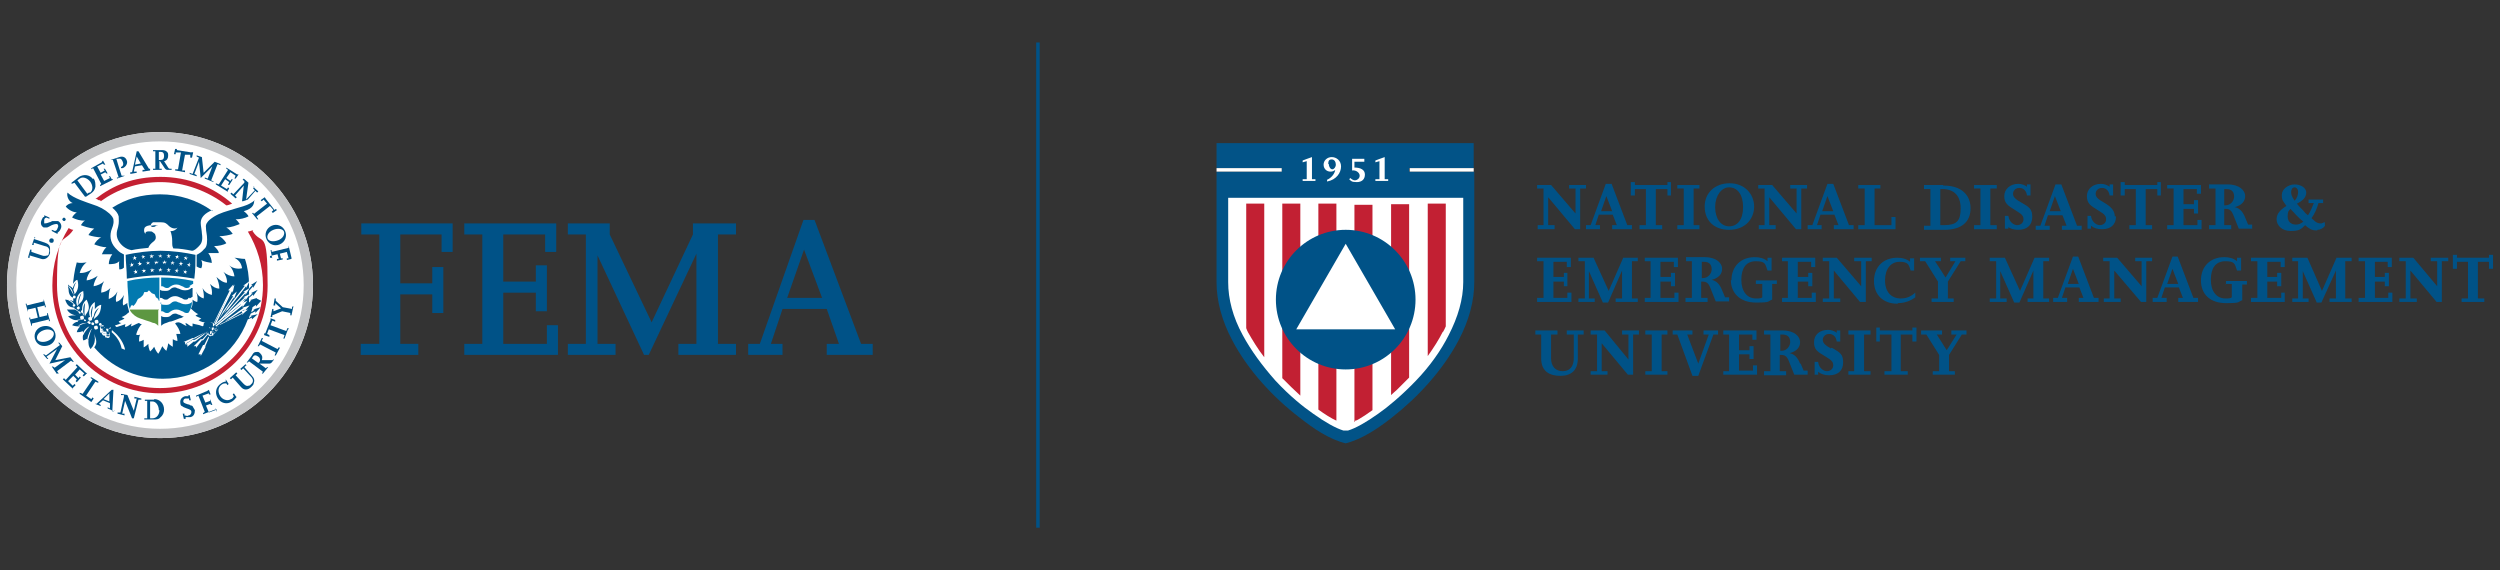 <?xml version="1.0" encoding="UTF-8"?>
<svg id="Layer_2" data-name="Layer 2" xmlns="http://www.w3.org/2000/svg" version="1.1" viewBox="0 0 429.7 98">
  <rect x="0" y="0" width="429.7" height="98" fill="#333333" stroke="none"/>
  <defs>
    <style>
      .cls-1 {
        fill: #c42032;
      }

      .cls-1, .cls-2, .cls-3, .cls-4, .cls-5, .cls-6, .cls-7, .cls-8 {
        stroke-width: 0px;
      }

      .cls-2 {
        fill: #c1c2c4;
      }

      .cls-3 {
        fill: #c22033;
      }

      .cls-4 {
        fill: #005287;
      }

      .cls-5 {
        fill: #025387;
      }

      .cls-6 {
        fill: #5d9741;
      }

      .cls-7 {
        fill: #fff;
      }

      .cls-8 {
        fill: #0279af;
      }
    </style>
  </defs>
  <g id="Logos_-_White_BG" data-name="Logos - White BG">
    <g id="Horizontal_Logo_-_White_Background" data-name="Horizontal Logo - White Background">
      <g id="FEMA_Logo" data-name="FEMA Logo">
        <g>
          <path class="cls-4" d="M62.1,59.1h3.1v-18.8h-3.1v-1.9h15.7v4.9h-1.9v-3h-7.1v8.4h5.5v-2.8h1.9v7.9h-1.9v-3.2h-5.5v8.5h3.1v1.9h-9.9v-1.9h.1Z"/>
          <path class="cls-4" d="M79.8,59.1h3.1v-18.8h-3.1v-1.9h15.8v4.9h-1.9v-3h-7.2v8.1h5.6v-2.8h1.9v7.9h-1.9v-3.2h-5.6v8.8h7.5v-3.2h1.9v5.1h-16.1s0-1.9,0-1.9Z"/>
          <path class="cls-4" d="M97.6,59.1h3.1v-18.8h-3.1v-1.9h7.2v1.9l7.2,15.1,7.1-15.1v-1.9h7.4v1.9h-3.1v18.8h3.1v1.9h-9.9v-1.9h3.1v-15.5h0l-8.2,17.4h-.8l-8-17.1h0v15.2h3.1v1.9h-8.2v-1.9h0Z"/>
          <path class="cls-4" d="M141.3,51.2h-6l2.9-8.3h0l3.1,8.3h0ZM128.6,61h5.9v-1.9h-2l2-6h7.6l2.1,6h-2.1v1.9h7.9v-1.9h-2l-8-21.3h-1.9l-7.5,21.3h-2v1.9Z"/>
        </g>
        <g>
          <path class="cls-7" d="M27.5,22.7c-14.5,0-26.3,11.8-26.3,26.3s11.8,26.3,26.3,26.3,26.3-11.8,26.3-26.3-11.8-26.3-26.3-26.3Z"/>
          <g>
            <path class="cls-1" d="M43.5,39.6c-.3,0-.6.2-.9.2,1.6,2.7,2.6,5.8,2.6,9.2,0,9.8-7.9,17.7-17.7,17.7s-17.7-7.9-17.7-17.7,1-6.8,2.8-9.5c-.3,0-.6-.2-.8-.3-1.8,2.9-2.8,6.2-2.8,9.9,0,10.2,8.3,18.5,18.5,18.5s18.5-8.3,18.5-18.5-.9-6.7-2.6-9.4h.1Z"/>
            <path class="cls-1" d="M17.3,34.6c2.9-2.1,6.4-3.3,10.3-3.3s8.2,1.5,11.3,4c.3,0,.7-.2,1-.3-3.3-2.9-7.6-4.6-12.3-4.6s-8.1,1.4-11.2,3.8c.2,0,.3,0,.5.2.2,0,.3,0,.5.2h0Z"/>
          </g>
          <path class="cls-2" d="M27.5,22.7c-14.5,0-26.3,11.8-26.3,26.3s11.8,26.3,26.3,26.3,26.3-11.8,26.3-26.3-11.8-26.3-26.3-26.3ZM27.5,73.7c-13.6,0-24.7-11-24.7-24.7s11-24.7,24.7-24.7,24.7,11,24.7,24.7-11,24.7-24.7,24.7Z"/>
          <g>
            <path class="cls-4" d="M21.2,43.7c-.4-.2-.7-.4-1-.7-1.1-1-1.4-2.1-1.1-3.3.2-.7.5-1.1.4-1.9,0-.4-.4-.8-.7-1.1-.8-.7-1.7-1.2-3-1.6-.8-.3-3.2-1-4.2-2-.2.7.3,1.6.9,1.8-.5,0-1,.3-1.2.6.4.5,1.2,1,1.9,1-.3.2-.7.6-.8.9.6.3,1.5.6,2.2.5-.3.2-.5.5-.7.8.5.2,1.4.5,2.3.6-.3.2-.8.7-1,1.1.5.2,1.6.4,2.2.4-.5.2-1,.8-1.2,1.2.5.2,1.4.5,2.1.5-.4.3-.6.8-.8,1.2.6,0,1.2,0,1.8,0-.4.5-.6,1.2-.6,1.7.6,0,1.3,0,1.8-.5-.1.4,0,1,0,1.4.2,0,.5,0,.8-.3v-2.3h0Z"/>
            <path class="cls-4" d="M43.8,34.4c-1.1,1-2.7,1.2-4.5,1.8-1.3.4-2.2.7-3.3,1.6-.3.3-.7.7-.6,1.3,0,.8.2,1.1.2,2.1s-.2,1.4-.6,1.7c-.3.4-.8.7-1.2.9v2c.3.2.6.3.8.3.2-.4.2-1,0-1.4.5.3,1.3.4,1.8.5,0-.5-.2-1.2-.6-1.7h1.8c0-.4-.4-.8-.8-1.2.7,0,1.7-.2,2.1-.5-.3-.5-.8-1-1.2-1.2.7,0,1.8-.2,2.3-.4-.2-.3-.7-.9-1.1-1.1.9,0,1.8-.4,2.3-.6-.2-.3-.4-.6-.7-.8.8,0,1.6-.2,2.2-.5,0-.2-.5-.7-.8-.9,1.8-.5,1.8-1.4,1.8-2.1v.2Z"/>
            <path class="cls-4" d="M36.4,36.2c-2.5-1.8-5.6-2.8-8.9-2.8s-5.8.8-8.2,2.3c.6.5,1,1,1.1,1.5,0,.5.1,1-.1,1.8-.3.9-.4,1.7.2,2.6.6.9,1.5,1.3,2.1,1.4h0c.9-.2,1.9-.3,2.9-.4h0c.1-.4.5-.8.9-1.1.5-.4.4-.8.3-1.1,0-.2-.3-.4-.6-.6-.2,0-1.2-.2-1.1.4-.2-.2-.3-.5-.2-.9.1-.5,1-.6,1.2-.6-.2,0,0-.3.3-.5.4,0,.9,0,1.3,0,.8,0,1,.2,1.4.6.5.5,1.2.6,1.5.3-.2.4-.8.7-1.2.6.2.6.3,1.1.3,1.8s0,.8.2,1.2c1.1,0,2.2.2,3.2.4h0c.4,0,.8-.4,1.2-.8.4-.4.7-.9.5-2.2,0-.4-.2-1.3-.2-1.8,0-1,.8-1.7,2-2.2h0v.2Z"/>
            <path class="cls-4" d="M26.1,39q.2,0,.3,0h0s.3,0,.4-.2c.2,0,.4,0,.4,0-.7-.2-.8,0-1.3,0l.2.2Z"/>
          </g>
          <g>
            <g>
              <path class="cls-8" d="M27.1,51.3l-.3-.2-.2-.5-.5-.2-.5-.5-.3.3h-.5c0,0-.2.5-.2.5l-.4.4-.5.3-.3.6-.2.3-.3.3-.2-.2-.2.2-.2.5c-.1-.3-.2-.6-.2-1.2,0-1-.2-2.3-.2-3.6,1.7-.4,3.8-.6,5.5-.6v4s-.2,0-.2-.3h0Z"/>
              <path class="cls-6" d="M27.3,53.2h-5c0,.2.2.3.2.4.4.5.9.9,1.5,1.1.9.3,1.4.5,1.8.6l.5.2c.4,0,.7.3.9.5v-2.7h.1Z"/>
              <path class="cls-4" d="M32.6,51.3c0,0,.3-.2.5-.3v-1.5s0,0-.2,0c-.2.2-.5.4-1.1.4s-.8-.2-1.1-.3c-.2,0-.4-.2-.6-.2s-.5,0-.8.3-.6.3-.9.3-.7,0-.9-.2v1.4h.2c.2,0,.4.3.7.3s.4,0,.6-.2c.3-.2.6-.4,1.1-.4s.7.2,1,.3c.2,0,.4.3.7.3s.5,0,.6-.3h.2Z"/>
              <path class="cls-4" d="M28.6,54.5c-.4,0-.7,0-.9-.2v1.7c.2-.2.5-.4.9-.5l.5-.2c.4,0,1-.3,1.8-.6.3,0,.5-.2.7-.3-.3,0-.5-.2-.8-.3-.2,0-.4-.2-.6-.2s-.5,0-.8.3-.6.3-.9.3h0Z"/>
              <path class="cls-8" d="M32.6,49.1c.2,0,.4-.3.6-.3v-.5c-1.7-.4-3.8-.6-5.5-.6v1.5h.2c.2,0,.4.3.7.3s.4,0,.6-.2c.3-.2.6-.4,1.1-.4s.7.2,1,.3c.2,0,.4.3.7.3s.5,0,.7-.3h-.1Z"/>
              <path class="cls-8" d="M27.7,52v1.5h.2c.2,0,.4.3.7.3s.4,0,.6-.2c.3-.2.6-.4,1.1-.4s.7.2,1,.3c.2,0,.4.3.7.3s.4,0,.5-.2c.3-.5.5-1.1.5-1.7h0c-.2.2-.5.4-1.1.4s-.8-.2-1.1-.3c-.2,0-.4-.2-.6-.2s-.5,0-.8.3-.6.3-.9.3-.7,0-.9-.2h0v-.2Z"/>
            </g>
            <g>
              <path class="cls-4" d="M21.8,47.9c0-1.5-.2-2.9-.2-4.1,1.8-.4,4.1-.7,6-.7s4.2.3,6,.7c0,1.2,0,2.6-.2,4.1-1.7-.3-3.9-.6-5.8-.6s-4.1.3-5.8.6h0Z"/>
              <polygon class="cls-7" points="22.9 44.7 23 44.4 22.7 44.3 23 44.3 23.1 43.9 23.2 44.2 23.5 44.2 23.3 44.4 23.4 44.7 23.1 44.5 22.9 44.7"/>
              <polygon class="cls-7" points="24.9 44.5 24.6 44.3 24.4 44.5 24.5 44.2 24.2 44.1 24.5 44.1 24.5 43.8 24.7 44 25 44 24.7 44.2 24.9 44.5"/>
              <polygon class="cls-7" points="26.3 44.4 26.1 44.2 25.8 44.4 25.9 44.1 25.7 43.9 26 43.9 26 43.6 26.1 43.9 26.5 43.9 26.2 44.1 26.3 44.4"/>
              <polygon class="cls-7" points="27.8 44.3 27.5 44.1 27.3 44.3 27.4 44 27.1 43.9 27.5 43.9 27.5 43.6 27.6 43.9 27.9 43.9 27.7 44 27.8 44.3"/>
              <polygon class="cls-7" points="31.9 44.5 31.6 44.7 31.8 44.4 31.6 44.2 31.9 44.2 32 43.9 32 44.3 32.4 44.3 32.1 44.4 32.1 44.7 31.9 44.5"/>
              <polygon class="cls-7" points="30.3 44.2 30.1 44 30.4 44 30.5 43.8 30.6 44.1 30.9 44.1 30.6 44.2 30.7 44.5 30.5 44.3 30.2 44.5 30.3 44.2"/>
              <polygon class="cls-7" points="28.9 44.1 28.6 43.9 28.9 43.9 29 43.6 29.1 43.9 29.4 43.9 29.1 44.1 29.2 44.4 29 44.2 28.7 44.4 28.9 44.1"/>
              <polygon class="cls-7" points="23.1 47.1 23.2 46.8 22.9 46.7 23.2 46.6 23.3 46.3 23.4 46.6 23.7 46.5 23.5 46.7 23.6 47 23.4 46.9 23.1 47.1"/>
              <polygon class="cls-7" points="25 46.9 24.8 46.7 24.5 46.9 24.6 46.6 24.3 46.5 24.7 46.4 24.7 46.1 24.8 46.4 25.1 46.4 24.9 46.6 25 46.9"/>
              <polygon class="cls-7" points="26.4 46.8 26.2 46.6 25.9 46.8 26 46.5 25.8 46.3 26.1 46.3 26.1 46 26.2 46.3 26.6 46.3 26.3 46.5 26.4 46.8"/>
              <polygon class="cls-7" points="27.8 46.7 27.6 46.5 27.3 46.7 27.4 46.4 27.2 46.2 27.5 46.3 27.6 46 27.7 46.3 28 46.2 27.7 46.4 27.8 46.7"/>
              <polygon class="cls-7" points="31.8 46.9 31.5 47 31.7 46.8 31.5 46.5 31.8 46.6 31.9 46.3 31.9 46.6 32.2 46.7 32 46.8 32 47.1 31.8 46.9"/>
              <polygon class="cls-7" points="30.3 46.6 30 46.4 30.3 46.4 30.5 46.1 30.5 46.5 30.8 46.5 30.5 46.6 30.6 46.9 30.4 46.7 30.1 46.9 30.3 46.6"/>
              <polygon class="cls-7" points="28.9 46.5 28.6 46.3 28.9 46.3 29 46 29.1 46.3 29.4 46.3 29.1 46.5 29.2 46.8 29 46.6 28.7 46.8 28.9 46.5"/>
              <polygon class="cls-7" points="23.8 45.7 23.9 45.4 23.6 45.2 23.9 45.2 24 44.9 24.1 45.2 24.4 45.2 24.2 45.4 24.3 45.6 24.1 45.5 23.8 45.7"/>
              <polygon class="cls-7" points="22.4 45.9 22.5 45.6 22.2 45.5 22.5 45.5 22.6 45.1 22.7 45.4 23 45.3 22.8 45.6 22.9 45.8 22.7 45.7 22.4 45.9"/>
              <polygon class="cls-7" points="25.7 45.5 25.5 45.3 25.2 45.5 25.3 45.2 25 45.1 25.4 45.1 25.4 44.8 25.5 45.1 25.8 45 25.6 45.2 25.7 45.5"/>
              <polygon class="cls-7" points="27.1 45.4 26.9 45.2 26.6 45.5 26.7 45.2 26.5 45 26.8 45 26.8 44.7 26.9 45 27.3 45 27 45.2 27.1 45.4"/>
              <polygon class="cls-7" points="28.5 45.5 28.3 45.2 28 45.4 28.1 45.2 27.9 45 28.2 45 28.3 44.7 28.4 45 28.7 45 28.4 45.2 28.5 45.5"/>
              <polygon class="cls-7" points="32.5 45.7 32.2 45.8 32.4 45.6 32.1 45.4 32.4 45.4 32.6 45.1 32.6 45.5 32.9 45.5 32.6 45.6 32.7 45.9 32.5 45.7"/>
              <polygon class="cls-7" points="31 45.4 30.7 45.2 31 45.2 31.1 44.9 31.2 45.2 31.5 45.3 31.2 45.4 31.3 45.7 31.1 45.5 30.8 45.7 31 45.4"/>
              <polygon class="cls-7" points="29.5 45.2 29.3 45 29.6 45.1 29.7 44.8 29.8 45.1 30.1 45.1 29.8 45.2 29.9 45.6 29.7 45.3 29.4 45.5 29.5 45.2"/>
            </g>
          </g>
          <g>
            <g>
              <path class="cls-4" d="M47,39.5c.7-.3,1.6-.2,1.8.3s-.2,1.2-1,1.5-1.6.2-1.8-.3.2-1.2,1-1.5ZM48.1,42c.9-.4,1.3-1.4.9-2.3-.4-.9-1.4-1.3-2.3-.9-.9.4-1.3,1.4-.9,2.3s1.4,1.3,2.3.9Z"/>
              <path class="cls-4" d="M46.8,44.4l-.3-1.4h.2v.3l2.9-.7v-.4h0l.5,2.1h0v.2l-.8.2v-.3h.3l-.3-1.1-1.2.3.2.8h.3v.2l-1,.2v-.3h.3l-.2-.8-1.3.3v.3h0,.3Z"/>
            </g>
            <g>
              <path class="cls-4" d="M5.9,40.7v.4c0,0,1.8.6,1.8.6.6.2.9.5.9,1v.8c-.2.8-.9,1.2-1.5,1l-2-.6v.4h-.3l.4-1.4h.2v.4c0,0,1.8.6,1.8.6.5.2.8,0,1,0,.1,0,.2-.2.2-.4.2-.6,0-1.1-.7-1.2l-1.9-.6v.4h-.3l.4-1.2h.2l-.2-.2Z"/>
              <path class="cls-4" d="M9.2,41.5c0,.2-.3.3-.5.2-.2,0-.3-.3-.2-.5s.3-.3.5-.2c.2,0,.3.3.2.5Z"/>
              <path class="cls-4" d="M9.9,40v.2c-.1,0-1-.5-1-.5v-.2c.1,0,.5.2.5.2.3,0,.4-.2.5-.5.2-.3.1-.6-.1-.7-.2,0-.4,0-.9.2-.5.3-.6.3-.8.4-.2,0-.4,0-.6,0-.5-.3-.6-.8-.3-1.4s.2-.3.4-.4h0v-.3c0,0,.9.4.9.4v.2c-.1,0-.5-.2-.5-.2-.2,0-.4.2-.4.4,0,.2,0,.5,0,.6.2,0,.4,0,.9-.2.2,0,.4-.2.5-.2s.3,0,.5,0c.2,0,.4,0,.5,0,.5.3.7.9.4,1.4-.1.3-.3.4-.5.6h.2-.2Z"/>
              <path class="cls-4" d="M11.3,37.7c0,.2-.2.3-.3.3s-.3-.2-.3-.3.2-.3.3-.3.3.2.3.3Z"/>
            </g>
            <g>
              <path class="cls-4" d="M19.4,30.9l-2.2,1.1v-.2l.2-.2-1.4-2.7-.3.2v-.2l1.8-1h0c0-.1.2-.3.2-.3l.4.7h-.2c0,.1-.2-.2-.2-.2l-1,.5.6,1.1.7-.4-.2-.3h.2c0-.1.5.8.5.8h-.2c0,.1-.2-.2-.2-.2l-.8.4.6,1.1,1-.5-.2-.3h.2c0-.1.3.5.3.5h.2Z"/>
              <path class="cls-4" d="M21.5,30.2l-1.4.5v-.2h.3c0-.1-1-3-1-3h-.4c0,.1,0,0,0,0l1.5-.5c.6-.2,1.1,0,1.3.6.2.5-.2,1.1-.7,1.3h-.3v-.2h0c.3-.1.5-.4.3-.9s-.4-.6-.8-.5h-.3c0,.1.9,2.9.9,2.9h.4c0-.1,0,0,0,0h.2Z"/>
              <path class="cls-4" d="M23.2,28.3l.3-1.4.7,1.2-1,.2h0ZM25.8,29h-.2l-1.8-3h-.3l-.8,3.6h-.3v.3l1.1-.2v-.2h-.5l.2-.9,1.2-.2.5.8h-.4v.3l1.3-.2v-.2h0Z"/>
              <path class="cls-4" d="M27.3,26.1h.3c.4,0,.6.2.6.7s-.2.7-.6.7h-.3v-1.4ZM29.4,29h-.2s-.2,0-.3-.2l-.7-1.1c.5-.1.7-.5.7-.9s0-.5-.2-.7-.4-.3-.9-.3h-1.5v.2h.4v3h-.4v.2h1.5v-.2h-.4v-1.3h.1l.8,1.2q.2.3.5.3h.7v-.2h-.1Z"/>
              <path class="cls-4" d="M31.8,29.6l-1.7-.3v-.2h.5l.5-2.9h-.9c0-.1,0,.3,0,.3h-.3l.2-.9h.3v.2l2.5.4h0c0-.1.3,0,.3,0l-.2.9h-.3v-.5h-.9c0-.1-.5,2.7-.5,2.7h.5v.3h0Z"/>
              <path class="cls-4" d="M36.7,31.3l-1.5-.6v-.2l.5.2.8-2.1-2,2-.3-2.8-.8,2.1.4.2v.2l-1.2-.4v-.2l.5.2,1.1-2.8-.4-.2v-.2l.9.3.3,2.7,1.9-1.9,1,.4v.2l-.5-.2-1.1,2.8.4.2v.2h0Z"/>
              <path class="cls-4" d="M39.2,33l-2.1-1.3v-.2c0,0,.5.2.5.2l1.6-2.5-.3-.2v-.2c0,0,1.9,1.2,1.9,1.2h0c0-.1.2,0,.2,0l-.5.7h-.2c0-.1.2-.5.2-.5l-.9-.6-.7,1,.7.5.2-.3h.2c0,.1-.6,1-.6,1h-.2c0-.1.2-.5.2-.5l-.7-.5-.7,1.1,1,.6.2-.3.2.2-.4.6h.2Z"/>
              <path class="cls-4" d="M16,30.8c-.6-.8-1.6-.9-2.4-.4l-1.3,1v.2c.1,0,.5-.2.5-.2l1.8,2.4h.2l.9-.6c.4-.3.6-.6.7-1.1,0-.5,0-1-.3-1.4h-.1ZM15.3,33.1l-.3.2-1.7-2.3.4-.3c.5-.4,1.3-.1,1.8.5.5.7.5,1.5,0,1.9h-.2Z"/>
              <path class="cls-4" d="M43.7,32.2l-.2.2.3.3-1.5,1.6.4-2.9-.8-.7-.2.2.3.2v.3l-1.9,2-.3-.3-.2.2.9.8.2-.2-.3-.3,1.5-1.7-.3,2.7c.3,0,.7-.2,1-.3h0l1.3-1.5.3.3.2-.2-.9-.8h.2Z"/>
              <path class="cls-4" d="M47.2,36.1h0l-1.5-1.9h0l-.2-.3-.7.5.2.2.3-.3.6.7-2.3,1.8v-.2h-.3l.9,1.1h.2c0,0-.3-.5-.3-.5l2.3-1.8.6.7-.3.3.2.2.7-.5-.2-.2h0l-.2.2Z"/>
            </g>
            <g>
              <path class="cls-4" d="M31.9,72h-.3l-.2-.9h.3v.3c.3,0,.5.2.7,0,.3,0,.5-.3.5-.6s-.2-.4-.8-.6q-.6-.2-.8-.4c-.2,0-.3-.3-.3-.5-.1-.6.2-1,.8-1.2h.6v-.2h.2l.2.9h-.3v-.3c-.2,0-.4,0-.6,0-.3,0-.4.3-.4.5s.2.3.8.5c.3,0,.4.2.5.2s.3,0,.4.3c0,0,.2.3.3.5,0,.6-.2,1.1-.8,1.2h-.8v.2h0Z"/>
              <path class="cls-4" d="M37.2,70.3l-2.3.9v-.2l.3-.2-1.1-2.8-.4.2v-.2l1.9-.8h0c0,0,.3-.2.3-.2l.3.8h-.3v-.2c0,0-1.1.4-1.1.4l.5,1.2.8-.3v-.3c0,0,0,0,0,0l.4,1h-.3c0,0,0-.2,0-.2l-.8.3.5,1.2,1.1-.4v-.4c0,0,0,0,0,0l.2.7h0v-.4Z"/>
              <path class="cls-4" d="M40.7,68.2c-.3.4-.5.6-.8.8-.9.6-2,.3-2.5-.6s-.3-1.9.6-2.5c.3-.2.5-.3.8-.3v-.2c0,0,0-.2,0-.2l.5.8-.2.2-.2-.3c-.4,0-.5,0-.8.2-.6.4-.7,1.2-.3,1.9.4.7,1.3,1,1.9.6.2,0,.4-.3.5-.5l-.2-.3.2-.2.4.6h0Z"/>
              <path class="cls-4" d="M42.3,62.8l-.3.3,1.3,1.5c.4.4.5.8.3,1.3,0,.2-.2.4-.4.6-.6.6-1.3.6-1.8,0l-1.4-1.6-.3.3-.2-.2,1.1-1,.2.2-.3.3,1.3,1.4c.4.4.6.5.9.4,0,0,.3,0,.4-.2.5-.4.5-.9,0-1.4l-1.3-1.4-.3.3-.2-.2.9-.8.2.2h-.1Z"/>
              <path class="cls-4" d="M48.1,59.8l-.7,1.3h-.2c0,0,.2-.5.2-.5l-2.7-1.4-.2.3h-.2c0,0,.7-1.4.7-1.4h.2c0,0-.2.5-.2.5l2.7,1.4.2-.3s.2,0,.2.1Z"/>
              <path class="cls-4" d="M49.5,56.6l-.6,1.6h-.2l.2-.6-2.7-1-.3.8.4.2v.3l-.9-.3v-.3h.2l.9-2.3h0v-.3l.8.3v.3l-.5-.2-.3.8,2.7,1,.2-.5h.2v.2Z"/>
              <path class="cls-4" d="M50.4,52.8l-.3,1.4h-.2v-.4l-1.4-.3-1.7.7v.3h-.3l.3-1.4h.2v.4l1.3-.5-1-.9v.4h-.3l.2-1.2h.2v.4l1.2,1.1,1.6.3v-.4h.3,0Z"/>
              <path class="cls-4" d="M46.9,61.7v.2c-.2,0-.3,0-.5,0h-1.4c.2-.6,0-.9-.3-1.2s-.4-.2-.7-.2-.5.2-.7.6l-.9,1.2h.2c0,0,.2-.2.2-.2l2.4,1.8-.2.3h.2c0,0,.9-1.1.9-1.1h-.2c0,0-.2.2-.2.2l-1.1-.8h0c0,0,1.5,0,1.5,0,.3,0,.4,0,.6-.2l.4-.5h-.2ZM43.3,61.6l.2-.3c.2-.3.5-.3.9,0,.3.2.4.6.2.9l-.2.2-1.1-.8h0Z"/>
            </g>
            <g>
              <path class="cls-4" d="M5.4,56l-.4-1.4h.2v.3l1.3-.3-.4-1.7-1.3.3v.4h0l-.4-1.4h.2v.3l2.9-.7v-.4h0l.4,1.4h-.2v-.3l-1.3.3.4,1.7,1.3-.3v-.4h.1l.4,1.4h-.2v-.3l-2.9.7v.4c0,0,0,0,0,0h0Z"/>
              <path class="cls-4" d="M7.4,56.8c.7-.3,1.5-.2,1.8.3.2.5-.2,1.2-1,1.5-.7.3-1.6.2-1.8-.3-.2-.5.2-1.2,1-1.5h0ZM8.5,59.3c.9-.4,1.3-1.4.9-2.3s-1.4-1.2-2.4-.8c-.9.4-1.3,1.4-.9,2.3s1.4,1.2,2.4.8h0Z"/>
              <path class="cls-4" d="M9.8,64.3l-.9-1.3h.2c0,0,.3.2.3.2l1.8-1.3-2.7.6,1.3-2.5-1.8,1.3.3.4h-.2c0,0-.7-.8-.7-.8h.2c0,0,.3.2.3.2l2.4-1.8-.3-.4h.2c0,0,.5.6.5.6l-1.2,2.4,2.6-.5.6.8h-.2c0,0-.3-.2-.3-.2l-2.4,1.8.3.4h-.2c0,0-.1,0-.1,0Z"/>
              <path class="cls-4" d="M12.6,66.9l-1.8-1.7.2-.2.3.3,2-2.2-.3-.3.2-.2,1.6,1.5h0c0,0,.2,0,.2,0l-.6.6-.2-.2.3-.3-.8-.7-.8.9.6.6.2-.3.2.2-.7.8-.2-.2.2-.3-.6-.6-.9.9.8.8.3-.3.2.2-.5.5h0v.2Z"/>
              <path class="cls-4" d="M15.7,69.1l-2-1.4v-.2c.1,0,.5.2.5.2l1.7-2.5-.3-.2v-.2c.1,0,1.3.8,1.3.8v.2c-.1,0-.5-.2-.5-.2l-1.6,2.4.9.6.2-.3.2.2-.4.6h0Z"/>
              <path class="cls-4" d="M17.8,68.6l1-1v1.4l-1-.4ZM19.5,70.7h-.2l.2-3.7h-.3c0,0-2.6,2.4-2.6,2.4h-.3c0,0,0,0,0,0l1,.4v-.2l-.3-.2.7-.6,1.2.5v.9l-.4-.2v.2l1.1.5v-.2h.1l-.2.2Z"/>
              <path class="cls-4" d="M23.1,71.9h-.4l-1.2-3-.5,2.2h.4v.3l-1.2-.3v-.2h.5l.6-2.7v-.3h-.5v-.2l1.1.2,1.1,2.7.5-2.1h-.4v-.3l1.2.3v.2h-.5l-.8,3.2h0Z"/>
              <path class="cls-4" d="M26.5,68.7h-1.6v.2h.4v3h-.5v.2h1.6c.5,0,.9,0,1.2-.4.4-.3.6-.8.6-1.3,0-1-.7-1.8-1.7-1.8h0ZM27.4,70.5c0,.8-.5,1.4-1.2,1.4h-.4v-2.9h.4c.6,0,1.1.7,1.1,1.5h.1Z"/>
            </g>
          </g>
          <g>
            <g>
              <g>
                <g>
                  <path class="cls-4" d="M44.2,51.2l-1.3.4h.3c0,0-.4.4-.4.4,0-.3,0-.5,0-.8l.7-.6v.3l.8-1.1-1.2.6h.3l-.6.6v-1l.7-.8v.3l.7-1.2-1.1.7h.3l-.6.6v-.6c0-1.5-.2-3-.7-4.5-.7,0-1.4-.2-1.8-.2.9.5,1.2,1.1,1.3,1.8-.7.2-1.7,0-2.2-.5.5.5.8,1.2.9,1.9-.7,0-1.4-.3-1.9-.8.3.4.7,1.3.6,1.9-.6,0-1.3-.5-1.8-1,.3.7.5,1.3.5,2-.6,0-1.1-.3-1.6-.8.3.7.4,1.3.3,1.9-.7-.2-1.2-.5-1.6-1.2.2.6.3,1.4.2,1.8-.6-.2-1-.5-1.3-1.2.3.7.3,1.4.2,1.8-.2,0-.6-.2-.8-.4v.3c0,.4,0,.9-.3,1.2l.2.2c.3.3.8.7,1.1.8-.2,0-.3.2-.5.2.2.3.7.3,1,.6-.2,0-.3.2-.5.2.5.4,1,.4,1.2.4h.7c.3,0,.5,0,.7.2l2.8-5.7h-.3l.9-1-.3,1.3v-.3c0,0-3,5.7-3,5.7v.2h0l4.5-3.7h-.3l1.2-.6-.8,1.1v-.3l-4.5,3.6c0,0,.2,0,.3,0v.4c0,.2,0,.3-.2.3h-.2s0,.2,0,.3c-.2.2-.3.2-.4.2h0q0,0,0,.1t-.3.3c-.3,0-.5,0-.5,0-.2-.2,0-.5,0-.6v.3s0,.2.2.2c0,0,.2,0,.3,0v-.5s.2,0,.2.2h.3s0-.2.2-.2c0-.2,0-.3-.2-.4h.4c.2,0,.2-.3.2-.4s0,0-.2-.2h-.2s0,.2-.2.2c0,0,0,0,0,0,0,0,0-.4,0-.5,0,0-.3-.2-.5-.2h-.8c-.2,0-.3.2-.3.3,0,.2,0,.5-.4.3-.4-.2-.9-.2-1.5-.4,0,.2,0,.3,0,.5-.5,0-.7-.4-1.2-.6,0,.2,0,.3.2.5-.4,0-.8-.5-1.4-.6h0c-.2,0-.4,0-.6.2.4.5.8,1.1.9,1.8,0,0-.3,0-.7,0,.1.4.2.8.2,1.2,0,0-.3,0-.8-.3v1.3s-.4-.2-.8-.6c0,.4-.2.9-.3,1.3,0,0-.3-.2-.7-.8-.2.4-.4.9-.7,1.3,0,0-.4-.4-.7-1.2-.3.5-.7.8-.7.8-.2-.4-.3-.9-.3-1.3-.5.5-.8.6-.8.6v-1.3c-.5.3-.8.3-.8.3,0-.4,0-.9.2-1.2-.4.2-.7,0-.7,0,.2-.7.6-1.5,1-1.8h0c-.2,0-.3,0-.5-.2h0c-.6.2-1,.5-1.4.6.1-.2,0-.3.2-.5-.5.2-.6.5-1.2.6,0-.2,0-.4.1-.5-.5.2-1.2.4-1.5.5-.3,0-.3-.4-.5-.5s-.3,0-.4,0h-.7c-.2,0-.4,0-.5.2-.2,0,0,.5,0,.5h0c-.1,0-.2-.2-.2-.2h-.3s-.2,0-.2.2c0,0,0,.4.2.4h.4c-.1,0-.3.2-.3.3,0,0,0,0,.2.2h.3c0,0,.1,0,.2,0v.5h.3c.2,0,.2,0,.2-.1v-.3s.2.3,0,.6c0,0-.2.2-.5,0-.2,0-.3,0-.2-.3h0q0,0-.1,0c-.1,0-.3,0-.4-.2-.2-.2-.1-.3,0-.3h-.2c-.1,0-.2,0-.2-.3v-.4s.4-.2.6,0c0,0,0-.2.2-.3s.4-.2.8-.2h.7s.9-.2,1.4-.5c-.3,0-.3,0-.5-.2.3-.3.8-.3,1-.6-.2,0-.4-.2-.5-.2.5-.2.8-.4,1.1-.7,0,0,.1,0,.2-.2-.1-.4-.2-.8-.3-1.2v-.3c-.1,0-.3.2-.7.4-.2-.4,0-1.2.1-1.8-.3.6-.7,1-1.3,1.2-.2-.5,0-1.2.2-1.8-.4.7-.8,1-1.5,1.3,0-.5,0-1.3.3-1.9-.5.5-1,.7-1.6.8,0-.7.1-1.2.5-2-.4.5-1.2.8-1.8.9,0-.6.4-1.3.7-1.8-.6.4-1.2.7-1.9.8,0-.6.4-1.3.9-1.9-.6.4-1.5.7-2.1.6.2-.7.6-1.4,1.2-1.8-.3,0-1,.2-1.7,0-.4,1.4-.6,2.9-.7,4.4-.3-.3-.6-.3-.8-.6,0,.3,0,.5.1.9,0,.7.3,1.2.8,1.4v.6c-.3-.2-.8-.3-1.4-.3.4,1.2.9,1.3,1.6,1.4v.3h-1.3c.3.5.8.9,1.6,1h0c-.5,0-1,0-1.4.2.6.5,1.2.7,1.7.7v.2c-.4,0-.8.3-1,.6.5.2.9.2,1.4.2h0c-.2.2-.5.5-.6,1,.3,0,.7,0,1-.2,0,0,.1.2.2.4-.2.3-.2.8-.1,1.2.3,0,.5-.2.7-.3,0,0,.1.2.2.3,0,.5,0,1.1.4,1.5.1-.2.2-.3.3-.4.7-1.1.3-1.8.3-2.5h0c0,.8.8,1.6,0,2.6h0c2.8,3.3,7.1,5.4,11.8,5.4,6.7,0,12.4-4.2,14.6-10.2l.7-.3v.3l1-.9-1.3.3h.3c0,0-.5.4-.5.4,0-.3.2-.5.3-.8l.8-.4v.3l.9-1-1.3.4h.3c0,0-.6.5-.6.5,0-.3.2-.6.2-.9l.6-.4v.3l.9-1h0l-.8-.4Z"/>
                  <path class="cls-7" d="M37.1,56.1h.2s.2,0,.2.2,0,.4-.2.4h-.4c0,0,.3.2.2.4,0,0,0,0-.2.2h-.3c0,0,0,0-.2-.2v.5s-.3,0-.3,0c-.2,0-.2,0-.2-.2v-.3s-.2.3,0,.6c0,0,.2.2.5,0,.2,0,.3,0,.3-.3v-.2h0c0,0,.3,0,.4-.1.2-.2,0-.3,0-.3h.2c0,0,.2,0,.2-.3v-.4s0,0-.3,0l4.5-3.6v.3l.8-1.1-1.2.5h.3l-4.5,3.7h0"/>
                </g>
                <polyline class="cls-7" points="37.1 55.7 39.9 50 40 50.3 40.3 48.9 39.4 50 39.7 49.9 36.9 55.6"/>
              </g>
              <g>
                <path class="cls-7" d="M36.4,56.3v.5c.3,0,.3-.3.4-.5,0,0-.3,0-.4,0Z"/>
                <path class="cls-7" d="M36.3,56.4q-.2,0-.3-.2c0-.2,0,0,0,0v.2h.4Z"/>
                <path class="cls-7" d="M36.3,56.9s0-.2,0-.3c0,0,0,.3,0,.5h.3s0,0-.2-.2h0Z"/>
                <g>
                  <path class="cls-7" d="M39.8,50.9h.3l-1.8,2.7c-.2.4-.4.8-.6,1.2h0l2.5-3.7v.3c0,0,.5-1.3.5-1.3l-1,.9h0Z"/>
                  <path class="cls-7" d="M39.1,53.3l3.2-4.1v.3l.6-1.2-1.1.8h.3l-2.9,3.7c-.2.3-.5.7-.7,1.1h0c.2-.2.3-.4.5-.6h.1Z"/>
                  <path class="cls-7" d="M38.7,54.5c.3-.2.5-.4.8-.7l2.7-2.5v.3l.8-1.1-1.2.6h.3l-2.7,2.5c-.2.3-.5.5-.7.8h0Z"/>
                  <path class="cls-7" d="M41.7,53.9l-3.8,1.9s0,0-.2,0h0l3.9-2v.3l1-.9-1.3.3h.3v.2h0Z"/>
                  <path class="cls-7" d="M36,57.9h-.2l-.7,1.4h-.2l-.8,1.6h.4c0,0,0,.3,0,.3l.8-1.5v-.2l.6-1.4h0v-.2Z"/>
                  <path class="cls-7" d="M38.6,55.2c.3,0,.6-.3.9-.4l2.5-1.6v.3l.9-1-1.3.4h.3c0,0-2.7,1.9-2.7,1.9-.2.2-.4.3-.5.4h-.1Z"/>
                  <path class="cls-7" d="M35.7,57.5v-.2l-.9,1h-.3l-1.2,1.2h.4v.3l1-1.3h.2l.8-1h0Z"/>
                  <path class="cls-7" d="M37.3,55.6c0,0,.3-.2.5-.4l4.4-4.8v.3l.7-1.2-1.1.7h.3l-4.6,5.1s0,.2,0,.2h-.1Z"/>
                  <path class="cls-7" d="M33.4,58.8l1.6-1.2.5-.5-2,1.3h-.4l-1.3.8h.4v.4l1.1-.9h.2,0Z"/>
                  <path class="cls-7" d="M32,59l.7-.4.6-.4h.2s1.5-.9,1.8-1.1h0l-2,1h-.2l-1.6.7h.3v.3h.2Z"/>
                </g>
              </g>
            </g>
            <g>
              <path class="cls-7" d="M17.8,56.1c-.2,0-.5,0-.6,0v.4c0,.2.1.3.2.3h.2v.3c.1.2.3.2.4.2h.1q0,0,0,0t.2.3c.3,0,.5,0,.5,0,.2-.2,0-.5,0-.6v.3s0,.2-.2.2c0,0-.2,0-.3,0v-.5s-.2,0-.2,0h-.3c0,0-.1-.2-.2-.2,0-.2.1-.3.3-.3h-.4c-.2,0-.2-.3-.2-.4s0,0,.2-.2h.3"/>
              <path class="cls-7" d="M13.9,54.3h0c-.5-.3-.8-.3-1.5-.3.6,0,1,0,1.5.3h0Z"/>
              <path class="cls-7" d="M14.2,57.6c0-.5.4-1,.8-1.3.3-.2.5-.3.2,0-.4.4-.8,1.1-1,1.4h0Z"/>
              <path class="cls-7" d="M15.1,58.8c-.2-.4,0-1.1.2-1.5.1-.3.4-.8.5-.8-.3.5-.7,2-.7,2.4h0Z"/>
              <path class="cls-7" d="M13.7,52.9c0-.2-.2-.3-.3-.2s-.3.2-.2.3.2.3.3.2.3-.2.2-.3Z"/>
              <path class="cls-7" d="M16.3,53.3v-1.4c-.9.6-1.2,1.8-.8,2.6h-.1c-.2,0-.3.2-.2.4,0,.2.2.3.4.2.2,0,.3-.2.2-.4,0,0,0-.2-.1-.2-.2-.7,0-1.6.3-1.9-.1.4-.3,1.3-.2,2.2.1-.2.2-.3.3-.5v.4c0-.7.2-1.3.9-1.8-.5.7-.8,1.4-.9,2,.4-.5,1.2-.6,1.3-2.5-.4,0-.9.4-1.2.9h.1Z"/>
              <path class="cls-7" d="M16.9,55.2c0-.2-.2-.3-.4-.2-.2,0-.3.2-.2.4,0,.2.2.3.4.2.2,0,.3-.2.2-.4Z"/>
              <path class="cls-7" d="M16.8,56.2c0-.2-.2-.3-.4-.2-.2,0-.3.2-.2.4,0,.2.2.3.4.2.2,0,.3-.2.2-.4Z"/>
              <path class="cls-7" d="M14.9,51.5c-.7.5-.8,1.2-.8,1.8h0c-.1,0-.2.2-.2.3s.2.2.3.2h0c0,.2.1.3.2.5,0-.2,0-.4-.1-.7h0c0-.6,0-1.1.3-1.5,0,.6-.2,1.6,0,2.3.2-.7,1.2-1,.3-2.9h0Z"/>
              <path class="cls-7" d="M17.5,55.7c0,0-.2-.2-.3-.2s-.2.2-.2.3.2.2.3.2.2-.2.2-.3Z"/>
              <path class="cls-7" d="M16.2,55.6c0,0-.1-.2-.3-.2s-.2.2-.2.3.2.2.3.2.2-.2.2-.3Z"/>
              <path class="cls-7" d="M13,52.5s-.1-.2-.2-.2c-.3-.4-.8-.9-1.6-1,.4.2,1.1.6,1.5,1-.1,0-.2,0-.2.2s.1.2.2.2.2,0,.2-.2h.1Z"/>
              <path class="cls-7" d="M13,51c0-.2-.2-.2-.3-.2h0c-.2-.7-.3-1.2-1.1-1.8.4.5.8,1.2,1.1,1.8-.1,0-.2.2-.2.3,0,.2.2.2.3.2.2,0,.2-.2.2-.3h0Z"/>
              <path class="cls-7" d="M13.8,53.7c0,0-.1-.2-.2-.2h-.1c-.7-.6-1.2-.6-1.5-.6.2,0,1,.3,1.5.7h0c0,.2.1.3.2.3s.2,0,.2-.2h0Z"/>
              <path class="cls-7" d="M14.4,54.5c0-.2-.2-.3-.4-.2-.2,0-.3.2-.2.4,0,.2.2.3.4.2.2,0,.3-.2.2-.4Z"/>
              <path class="cls-7" d="M14.8,55.1c0,0-.1-.2-.2-.2,0,0-.1,0-.2,0-.6,0-1.2,0-1.8.3.6,0,1.3-.3,1.8-.3h0c0,.2.1.3.2.3s.2,0,.2-.2h0Z"/>
              <path class="cls-7" d="M15.5,55.4c0-.2-.2-.2-.3-.2s-.2.2-.2.3h0c-.4,0-1.2,0-1.6.6.5-.3,1.2-.6,1.7-.6h0c0,0,.2.2.3.2.2,0,.2-.2.2-.3h0Z"/>
              <path class="cls-7" d="M14.3,50c-1,.4-1.5,1.7-1,2.6.5-.7,1.3-.8,1-2.6ZM13.4,52.5c-.1-.5.2-1.8.6-2.1-.3.7-.4,1.2-.6,2.1Z"/>
              <path class="cls-7" d="M13.3,48.1c-.3,0-.8.6-1,1.2,0,0,.2.2.2.3.1-.4.3-.9.6-1.1-.2.3-.4.9-.5,1.3.1.3.2.5.2.8.6-.6.8-1.5.5-2.5h0Z"/>
              <path class="cls-7" d="M19.3,56.8c1.3,1,2,2.3,2.2,3.3-.2,0-.5-.2-.6-.2-.2-1.1-.8-2-1.7-2.8,0-.2,0-.3.1-.4h0Z"/>
              <g>
                <path class="cls-7" d="M18.2,56.5c0,0,.3,0,.4,0v.5c-.3,0-.3-.3-.4-.5Z"/>
                <path class="cls-7" d="M18.6,56.5q.2,0,.3-.2c0-.2.1,0,.1,0v.2h-.4Z"/>
                <path class="cls-7" d="M18.7,56.8s0,.2-.1.3c0,0-.1,0-.2,0h.3c0-.2,0-.4-.1-.5h.1Z"/>
              </g>
            </g>
          </g>
        </g>
      </g>
      <rect id="Divider" class="cls-4" x="178.1" y="7.3" width=".6" height="83.4"/>
      <g id="NDEMU">
        <polygon class="cls-4" points="265.3 38.7 264.3 38.7 264.3 39.4 267.2 39.4 267.2 38.7 266.1 38.7 266.1 33.9 270.7 39.4 271.6 39.4 271.6 32.4 272.6 32.4 272.6 31.8 269.7 31.8 269.7 32.4 270.8 32.4 270.8 36.7 266.6 31.8 264.2 31.8 264.2 32.4 265.3 32.4 265.3 38.7"/>
        <path class="cls-4" d="M275.1,38.7h-.9l.6-1.8h2.4l.7,1.8h-.8v.7h3.4v-.7h-.8l-2.7-7.1h-1l-2.6,7.1h-.8v.7h2.4v-.7h0ZM276.1,33.7l1,2.6h-1.9l.9-2.6h0Z"/>
        <polygon class="cls-4" points="281.8 38.7 281.8 39.4 285.7 39.4 285.7 38.7 284.6 38.7 284.6 32.5 286.6 32.5 286.6 33.6 287.2 33.6 287.2 31.3 286.6 31.3 286.6 31.8 281 31.8 281 31.3 280.3 31.3 280.3 33.6 281 33.6 281 32.5 282.9 32.5 282.9 38.7 281.8 38.7"/>
        <polygon class="cls-4" points="292.1 38.7 291.1 38.7 291.1 32.4 292.1 32.4 292.1 31.8 288.3 31.8 288.3 32.4 289.4 32.4 289.4 38.7 288.3 38.7 288.3 39.4 292.1 39.4 292.1 38.7"/>
        <path class="cls-4" d="M297.2,39.5c2.8,0,4.3-1.9,4.3-4s-1.6-4-4.2-4-4.3,1.7-4.3,4,1.5,4,4.2,4h0ZM297.2,32.2c1.4,0,2.4,1.2,2.4,3.4s-1,3.3-2.4,3.3-2.4-1.3-2.4-3.3,1.1-3.4,2.4-3.4Z"/>
        <polygon class="cls-4" points="303.3 38.7 302.3 38.7 302.3 39.4 305.2 39.4 305.2 38.7 304.1 38.7 304.1 33.9 308.7 39.4 309.6 39.4 309.6 32.4 310.6 32.4 310.6 31.8 307.7 31.8 307.7 32.4 308.8 32.4 308.8 36.7 304.6 31.8 302.2 31.8 302.2 32.4 303.3 32.4 303.3 38.7"/>
        <path class="cls-4" d="M313.2,38.7h-.9l.6-1.8h2.4l.7,1.8h-.8v.7h3.4v-.7h-.8l-2.7-7.1h-1l-2.6,7.1h-.8v.7h2.4v-.7h0ZM314.1,33.7l1,2.6h-1.9l.9-2.6h0Z"/>
        <polygon class="cls-4" points="325.8 37.3 325.1 37.3 325.1 38.7 322.2 38.7 322.2 32.4 323.2 32.4 323.2 31.8 319.4 31.8 319.4 32.4 320.5 32.4 320.5 38.7 319.4 38.7 319.4 39.4 325.8 39.4 325.8 37.3"/>
        <path class="cls-4" d="M334,31.8h-3.3v.7h1.1v6.3h-1.1v.7h3.5c3,0,4.5-1.4,4.5-3.7s-1.6-3.9-4.6-3.9h-.1ZM334.1,38.7h-.6v-6.2h.4c1.9,0,3.1,1.1,3.1,3.3s-.7,2.9-2.9,2.9h0Z"/>
        <polygon class="cls-4" points="343.2 38.7 342.1 38.7 342.1 32.4 343.2 32.4 343.2 31.8 339.3 31.8 339.3 32.4 340.4 32.4 340.4 38.7 339.3 38.7 339.3 39.4 343.2 39.4 343.2 38.7"/>
        <path class="cls-4" d="M345,38.9c.5.4,1.1.6,1.9.6,1.5,0,2.4-.8,2.4-2.2s-.5-1.7-1.9-2.5c-1.1-.6-1.4-1-1.4-1.5s.4-1,1.1-1,1.2.5,1.3,1.3h.6v-1.9h-.6v.4c-.4-.3-.9-.5-1.5-.5-1.4,0-2.4.9-2.4,2.1s.5,1.6,2,2.5c1,.6,1.3.9,1.3,1.5s-.5,1-1.1,1-1.4-.6-1.5-1.6h-.6v2.2h.6v-.5h-.2Z"/>
        <path class="cls-4" d="M352.1,37h2.4l.7,1.8h-.8v.7h3.4v-.7h-.8l-2.7-7.1h-1l-2.6,7.1h-.8v.7h2.4v-.7h-.9l.6-1.8h0ZM353.2,33.7l1,2.6h-1.9l.9-2.6h0Z"/>
        <path class="cls-4" d="M363.5,37.3c0-1-.5-1.7-1.9-2.5-1.1-.6-1.4-1-1.4-1.5s.4-1,1.1-1,1.2.5,1.3,1.3h.6v-1.9h-.6v.4c-.4-.3-.9-.5-1.5-.5-1.4,0-2.4.9-2.4,2.1s.5,1.6,2,2.5c1,.6,1.3.9,1.3,1.5s-.5,1-1.1,1-1.4-.6-1.5-1.6h-.6v2.2h.6v-.5c.5.4,1.1.6,1.9.6,1.5,0,2.4-.8,2.4-2.2h-.2Z"/>
        <polygon class="cls-4" points="368.8 32.5 370.8 32.5 370.8 33.6 371.4 33.6 371.4 31.3 370.8 31.3 370.8 31.8 365.2 31.8 365.2 31.3 364.5 31.3 364.5 33.6 365.2 33.6 365.2 32.5 367.1 32.5 367.1 38.7 366 38.7 366 39.4 369.9 39.4 369.9 38.7 368.8 38.7 368.8 32.5"/>
        <polygon class="cls-4" points="378.4 37.8 377.7 37.8 377.7 38.7 375.3 38.7 375.3 35.9 377.1 35.9 377.1 36.7 377.8 36.7 377.8 34.4 377.1 34.4 377.1 35.1 375.3 35.1 375.3 32.5 377.6 32.5 377.6 33.3 378.3 33.3 378.3 31.8 372.5 31.8 372.5 32.4 373.6 32.4 373.6 38.7 372.5 38.7 372.5 39.4 378.4 39.4 378.4 37.8"/>
        <path class="cls-4" d="M383.4,38.7h-1.1v-2.8h.2c.8,0,1.1.3,1.5,1.4l.8,2h2.3v-.7h-.7l-.5-1.2c-.4-1-.9-1.6-1.8-1.8,1.2-.3,1.8-1,1.8-1.9s-.9-2-3-2h-3.2v.7h1.1v6.3h-1.1v.7h3.8v-.7h0ZM382.3,32.5h.4c1,0,1.3.6,1.3,1.3s-.6,1.5-1.5,1.5h-.2v-2.8h0Z"/>
        <path class="cls-4" d="M398.3,39.5c.5,0,1.1-.3,1.3-.7v-.6c-.2,0-.5.2-.6.2-.5,0-.8,0-1.7-.9.5-.7.9-1.5,1.2-2.6h.8v-.6h-2.5v.6h.9c-.3.8-.6,1.5-1,2.1-.3-.2-.6-.5-.9-.9-.4-.4-.8-.8-1-1.1,1-.5,1.6-1.1,1.6-1.9s-.9-1.4-2-1.4-2.2.8-2.2,1.8.2,1,.8,1.9c-1,.6-1.7,1.3-1.7,2.3s.9,2,2.4,2,1.8-.3,2.5-1c.9.8,1.4.9,1.9.9h.2ZM394.4,32.2c.3,0,.6.3.6.8s-.2,1.1-.6,1.5c-.5-.7-.6-1.1-.6-1.5s.2-.8.6-.8h0ZM394.6,38.6c-.8,0-1.4-.5-1.4-1.4s.2-1,.5-1.3c.2.3.6.6.9,1,.5.5.9.9,1.3,1.2-.4.3-.8.5-1.2.5h0Z"/>
        <polygon class="cls-4" points="270.1 50.3 269.4 50.3 269.4 51.2 267 51.2 267 48.4 268.8 48.4 268.8 49.2 269.4 49.2 269.4 46.9 268.8 46.9 268.8 47.6 267 47.6 267 45 269.3 45 269.3 45.9 270 45.9 270 44.3 264.2 44.3 264.2 44.9 265.3 44.9 265.3 51.2 264.2 51.2 264.2 51.9 270.1 51.9 270.1 50.3"/>
        <polygon class="cls-4" points="281.5 44.9 281.5 44.3 279 44.3 276.5 50 273.9 44.3 271.3 44.3 271.3 44.9 272.4 44.9 272.4 51.3 271.3 51.3 271.3 51.9 274.1 51.9 274.1 51.3 273.1 51.3 273.1 46.6 275.5 52 276.4 52 278.8 46.5 278.8 51.3 277.7 51.3 277.7 51.9 281.5 51.9 281.5 51.3 280.5 51.3 280.5 44.9 281.5 44.9"/>
        <polygon class="cls-4" points="288.5 50.3 287.8 50.3 287.8 51.2 285.4 51.2 285.4 48.4 287.2 48.4 287.2 49.2 287.9 49.2 287.9 46.9 287.2 46.9 287.2 47.6 285.4 47.6 285.4 45 287.7 45 287.7 45.9 288.4 45.9 288.4 44.3 282.7 44.3 282.7 44.9 283.7 44.9 283.7 51.2 282.7 51.2 282.7 51.9 288.5 51.9 288.5 50.3"/>
        <path class="cls-4" d="M289.7,44.9h1.1v6.3h-1.1v.7h3.8v-.7h-1.1v-2.8h.2c.8,0,1.1.3,1.5,1.4l.8,2h2.3v-.7h-.7l-.5-1.2c-.4-1-.9-1.6-1.8-1.8,1.2-.3,1.8-1,1.8-1.9s-.9-2-3-2h-3.2v.7h0ZM292.5,45h.4c1,0,1.3.6,1.3,1.3s-.6,1.5-1.5,1.5h-.2v-2.8h0Z"/>
        <path class="cls-4" d="M297.5,48.1c0,2.3,1.6,3.9,4.3,3.9s1.9-.2,2.8-.5v-2.7h.8v-.6h-3.6v.6h1.1v2.3c-.2.2-.6.2-1.1.2-1.5,0-2.5-1.2-2.5-3.2s.8-3.2,2.5-3.2,1.6.5,2,1.6h.7v-2.2h-.7v.6c-.6-.5-1.3-.7-2.2-.7-2.4,0-4,1.6-4,4h0Z"/>
        <polygon class="cls-4" points="306.3 51.2 306.3 51.9 312.1 51.9 312.1 50.3 311.4 50.3 311.4 51.2 309 51.2 309 48.4 310.8 48.4 310.8 49.2 311.5 49.2 311.5 46.9 310.8 46.9 310.8 47.6 309 47.6 309 45 311.3 45 311.3 45.9 312 45.9 312 44.3 306.3 44.3 306.3 44.9 307.3 44.9 307.3 51.2 306.3 51.2"/>
        <polygon class="cls-4" points="318.7 44.9 319.9 44.9 319.9 49.2 315.7 44.3 313.3 44.3 313.3 44.9 314.4 44.9 314.4 51.3 313.3 51.3 313.3 51.9 316.3 51.9 316.3 51.3 315.2 51.3 315.2 46.5 319.7 51.9 320.7 51.9 320.7 44.9 321.7 44.9 321.7 44.3 318.7 44.3 318.7 44.9"/>
        <path class="cls-4" d="M326.2,52.1c1.2,0,2.2-.4,3-1v-.8c-.8.7-1.5,1-2.5,1-1.6,0-2.7-1.1-2.7-3.1s1-3.2,2.5-3.2,1.6.5,1.9,1.5h.6v-2.1h-.7v.6c-.6-.5-1.3-.7-2.2-.7-2.4,0-4,1.6-4,4s1.6,3.9,4,3.9h.1Z"/>
        <polygon class="cls-4" points="333.1 48.4 333.1 51.3 332 51.3 332 51.9 335.8 51.9 335.8 51.3 334.8 51.3 334.8 48.4 337 44.9 337.8 44.9 337.8 44.3 335.2 44.3 335.2 44.9 336.1 44.9 334.4 47.7 332.6 44.9 333.6 44.9 333.6 44.3 330 44.3 330 44.9 330.9 44.9 333.1 48.4"/>
        <polygon class="cls-4" points="347.2 50 344.6 44.3 342 44.3 342 44.9 343.1 44.9 343.1 51.3 342 51.3 342 51.9 344.9 51.9 344.9 51.3 343.8 51.3 343.8 46.6 346.2 52 347.1 52 349.5 46.5 349.5 51.3 348.5 51.3 348.5 51.9 352.2 51.9 352.2 51.3 351.2 51.3 351.2 44.9 352.2 44.9 352.2 44.3 349.7 44.3 347.2 50"/>
        <path class="cls-4" d="M357.3,44.1h-1l-2.6,7.1h-.8v.7h2.4v-.7h-.9l.6-1.8h2.4l.7,1.8h-.8v.7h3.4v-.7h-.8l-2.7-7.1h0ZM355.4,48.8l.9-2.6,1,2.6h-1.9Z"/>
        <polygon class="cls-4" points="367 44.9 368.1 44.9 368.1 49.2 363.9 44.3 361.5 44.3 361.5 44.9 362.6 44.9 362.6 51.3 361.6 51.3 361.6 51.9 364.5 51.9 364.5 51.3 363.4 51.3 363.4 46.5 368 51.9 368.9 51.9 368.9 44.9 369.9 44.9 369.9 44.3 367 44.3 367 44.9"/>
        <path class="cls-4" d="M374.4,44.1h-1l-2.6,7.1h-.8v.7h2.4v-.7h-.9l.6-1.8h2.4l.7,1.8h-.8v.7h3.4v-.7h-.8l-2.7-7.1h0ZM372.5,48.8l.9-2.6,1,2.6h-1.9Z"/>
        <path class="cls-4" d="M382.5,48.8h1.1v2.3c-.2.2-.6.2-1.1.2-1.5,0-2.5-1.2-2.5-3.2s.8-3.2,2.5-3.2,1.6.5,2,1.6h.7v-2.2h-.7v.6c-.6-.5-1.3-.7-2.2-.7-2.4,0-4,1.6-4,4s1.6,3.9,4.3,3.9,1.9-.2,2.8-.5v-2.7h.8v-.6h-3.6v.6h0Z"/>
        <polygon class="cls-4" points="392.1 51.2 389.7 51.2 389.7 48.4 391.4 48.4 391.4 49.2 392.1 49.2 392.1 46.9 391.4 46.9 391.4 47.6 389.7 47.6 389.7 45 392 45 392 45.9 392.7 45.9 392.7 44.3 386.9 44.3 386.9 44.9 388 44.9 388 51.2 386.9 51.2 386.9 51.9 392.7 51.9 392.7 50.3 392.1 50.3 392.1 51.2"/>
        <polygon class="cls-4" points="399.1 50 396.6 44.3 394 44.3 394 44.9 395 44.9 395 51.3 394 51.3 394 51.9 396.8 51.9 396.8 51.3 395.8 51.3 395.8 46.6 398.2 52 399 52 401.5 46.5 401.5 51.3 400.4 51.3 400.4 51.9 404.2 51.9 404.2 51.3 403.1 51.3 403.1 44.9 404.2 44.9 404.2 44.3 401.6 44.3 399.1 50"/>
        <polygon class="cls-4" points="410.5 51.2 408.2 51.2 408.2 48.4 409.9 48.4 409.9 49.2 410.6 49.2 410.6 46.9 409.9 46.9 409.9 47.6 408.2 47.6 408.2 45 410.4 45 410.4 45.9 411.1 45.9 411.1 44.3 405.4 44.3 405.4 44.9 406.5 44.9 406.5 51.2 405.4 51.2 405.4 51.9 411.2 51.9 411.2 50.3 410.5 50.3 410.5 51.2"/>
        <polygon class="cls-4" points="417.8 44.9 418.9 44.9 418.9 49.2 414.8 44.3 412.4 44.3 412.4 44.9 413.5 44.9 413.5 51.3 412.4 51.3 412.4 51.9 415.4 51.9 415.4 51.3 414.3 51.3 414.3 46.5 418.8 51.9 419.7 51.9 419.7 44.9 420.8 44.9 420.8 44.3 417.8 44.3 417.8 44.9"/>
        <polygon class="cls-4" points="427.8 43.8 427.8 44.3 422.3 44.3 422.3 43.8 421.6 43.8 421.6 46.2 422.3 46.2 422.3 45 424.2 45 424.2 51.3 423.1 51.3 423.1 51.9 427 51.9 427 51.3 425.9 51.3 425.9 45 427.8 45 427.8 46.2 428.5 46.2 428.5 43.8 427.8 43.8"/>
        <path class="cls-4" d="M269.4,57.5h1.1v4.1c0,1.4-.7,2.2-1.9,2.2s-2-.8-2-2.2v-4.1h1.1v-.7h-3.8v.7h1v4.1c0,2.2,1.4,3,3.3,3s3-1,3-3v-4.1h1v-.7h-2.9v.7h0Z"/>
        <polygon class="cls-4" points="278.8 57.5 279.9 57.5 279.9 61.8 275.8 56.8 273.4 56.8 273.4 57.5 274.5 57.5 274.5 63.8 273.4 63.8 273.4 64.4 276.3 64.4 276.3 63.8 275.3 63.8 275.3 59 279.8 64.4 280.7 64.4 280.7 57.5 281.7 57.5 281.7 56.8 278.8 56.8 278.8 57.5"/>
        <polygon class="cls-4" points="282.8 57.5 283.9 57.5 283.9 63.8 282.8 63.8 282.8 64.4 286.6 64.4 286.6 63.8 285.6 63.8 285.6 57.5 286.6 57.5 286.6 56.8 282.8 56.8 282.8 57.5"/>
        <polygon class="cls-4" points="292.8 57.5 293.7 57.5 291.9 62.5 290 57.5 290.9 57.5 290.9 56.8 287.5 56.8 287.5 57.5 288.3 57.5 290.9 64.6 291.9 64.6 294.5 57.5 295.3 57.5 295.3 56.8 292.8 56.8 292.8 57.5"/>
        <polygon class="cls-4" points="301.3 63.7 298.9 63.7 298.9 60.9 300.7 60.9 300.7 61.7 301.4 61.7 301.4 59.5 300.7 59.5 300.7 60.2 298.9 60.2 298.9 57.5 301.2 57.5 301.2 58.4 301.9 58.4 301.9 56.8 296.2 56.8 296.2 57.5 297.2 57.5 297.2 63.8 296.2 63.8 296.2 64.4 302 64.4 302 62.8 301.3 62.8 301.3 63.7"/>
        <path class="cls-4" d="M309.4,62.5c-.4-1-.9-1.6-1.8-1.8,1.2-.3,1.8-1,1.8-1.9s-.9-2-3-2h-3.2v.7h1.1v6.3h-1.1v.7h3.8v-.7h-1.1v-2.8h.2c.8,0,1.1.3,1.5,1.4l.8,2h2.3v-.7h-.7l-.5-1.2h0ZM306.2,60.3h-.2v-2.8h.4c1,0,1.3.6,1.3,1.3s-.6,1.5-1.5,1.5h0Z"/>
        <path class="cls-4" d="M314.7,59.9c-1.1-.6-1.4-1-1.4-1.5s.4-1,1.1-1,1.2.5,1.3,1.3h.6v-1.9h-.6v.4c-.4-.3-.9-.5-1.5-.5-1.4,0-2.4.8-2.4,2.1s.5,1.6,2,2.5c1,.6,1.3.9,1.3,1.5s-.5,1-1.1,1-1.4-.6-1.5-1.6h-.6v2.2h.6v-.5c.5.4,1.1.6,1.9.6,1.5,0,2.4-.8,2.4-2.2s-.5-1.7-1.9-2.5h-.2Z"/>
        <polygon class="cls-4" points="317.7 57.5 318.7 57.5 318.7 63.8 317.7 63.8 317.7 64.4 321.5 64.4 321.5 63.8 320.4 63.8 320.4 57.5 321.5 57.5 321.5 56.8 317.7 56.8 317.7 57.5"/>
        <polygon class="cls-4" points="328.7 56.8 323.1 56.8 323.1 56.3 322.5 56.3 322.5 58.7 323.1 58.7 323.1 57.5 325.1 57.5 325.1 63.8 323.9 63.8 323.9 64.4 327.9 64.4 327.9 63.8 326.7 63.8 326.7 57.5 328.7 57.5 328.7 58.7 329.4 58.7 329.4 56.3 328.7 56.3 328.7 56.8"/>
        <polygon class="cls-4" points="335.4 57.5 336.3 57.5 334.6 60.2 332.9 57.5 333.8 57.5 333.8 56.8 330.2 56.8 330.2 57.5 331.1 57.5 333.3 61 333.3 63.8 332.2 63.8 332.2 64.4 336 64.4 336 63.8 335 63.8 335 61 337.2 57.5 338 57.5 338 56.8 335.4 56.8 335.4 57.5"/>
      </g>
      <g id="Mark">
        <path id="Blue_Shield" data-name="Blue Shield" class="cls-5" d="M253.3,28.9v-4.3h-44.2v4.3h11.2v.6h-11.2v19c0,3.2.9,6.6,2.7,10,2.7,5.1,6.9,9.7,11.6,13.3,2.3,1.8,5,3.7,7.9,4.4h0c2.8-.7,5.6-2.6,7.9-4.4,4.6-3.6,8.8-8.2,11.5-13.3,1.8-3.4,2.7-6.8,2.7-10v-19h-11.2v-.6h11.2,0Z"/>
        <path id="White_Shield" data-name="White Shield" class="cls-7" d="M211.1,34v14.5c0,2.9.8,6,2.5,9.1,1.4,2.6,3.3,5.2,5.6,7.8,2.5,2.7,4.9,4.6,6.5,5.7,2.1,1.5,3.9,2.5,5.2,2.9h.4c0,0,.4,0,.4,0,1.3-.4,3.1-1.4,5.2-2.9,1.6-1.1,4-3.1,6.5-5.7,2.4-2.5,4.3-5.2,5.6-7.8,1.6-3.1,2.5-6.2,2.5-9.1v-14.5h-40.4Z"/>
        <path id="Red_Stripes" data-name="Red Stripes" class="cls-3" d="M214.2,56.4v-21.4h3.1v26.4c-1.1-1.4-2-2.9-2.8-4.3-.1-.2-.2-.4-.3-.7h0ZM223.5,68v-33h-3.1v30c1.1,1.1,2.1,2.1,3.1,3ZM229.7,72.4v-37.4h-3.1v35.4c1.1.8,2.2,1.5,3.1,1.9h0ZM233,72.3c.2,0,.8-.4,1.6-.9h0c.4-.3.9-.6,1.3-.9v-35.3h-3.1v37.3h.1v-.2ZM240.1,67c.2-.2,1.5-1.5,2.1-2.1v-29.8h-3.1v32.8c.3-.3.9-.8,1-.9ZM248,57.1c.2-.3.3-.6.5-1v-21.1h-3.1v26.2c1-1.4,1.9-2.8,2.6-4.2h0Z"/>
        <g id="Civil_Defense_Triangle" data-name="Civil Defense Triangle">
          <circle class="cls-4" cx="231.3" cy="51.5" r="12"/>
          <polygon class="cls-7" points="222.8 56.6 231.3 41.9 239.8 56.6 222.8 56.6"/>
        </g>
        <path id="_1951" data-name=" 1951" class="cls-7" d="M253.3,29.5h-11v-.6h11v.6ZM220.3,28.9h-11.2v.6h11.2v-.6h0ZM238,30.8h.6v.3h-2.2v-.3h.7v-3.1l-.7.2v-.3c-.1,0,1.6-.6,1.6-.6v3.8h0ZM234.5,27.8h-1.7v1c1.1,0,1.8.4,1.8,1.2s-.5,1.3-1.4,1.3-1-.2-1.3-.5l.2-.2c.2.2.5.4.8.4s.8-.3.8-.8-.6-1-1.3-.9v-2h2.1v.7h0v-.2ZM230.5,28.6c0,1.1-.8,2.3-2.4,2.6v-.3c.7-.3,1.3-1,1.4-1.7-.2.2-.5.3-.8.3-.7,0-1.2-.5-1.2-1.2s.6-1.3,1.4-1.3,1.6.6,1.6,1.6h0ZM228.4,28.2c0,.5.3.9.6.9s.6-.4.6-.8-.2-.9-.7-.9-.6.3-.6.8h0ZM225.5,30.8h.6v.3h-2.2v-.3h.7v-3.1l-.7.2v-.3c-.1,0,1.6-.6,1.6-.6v3.8h0Z"/>
      </g>
    </g>
  </g>
</svg>